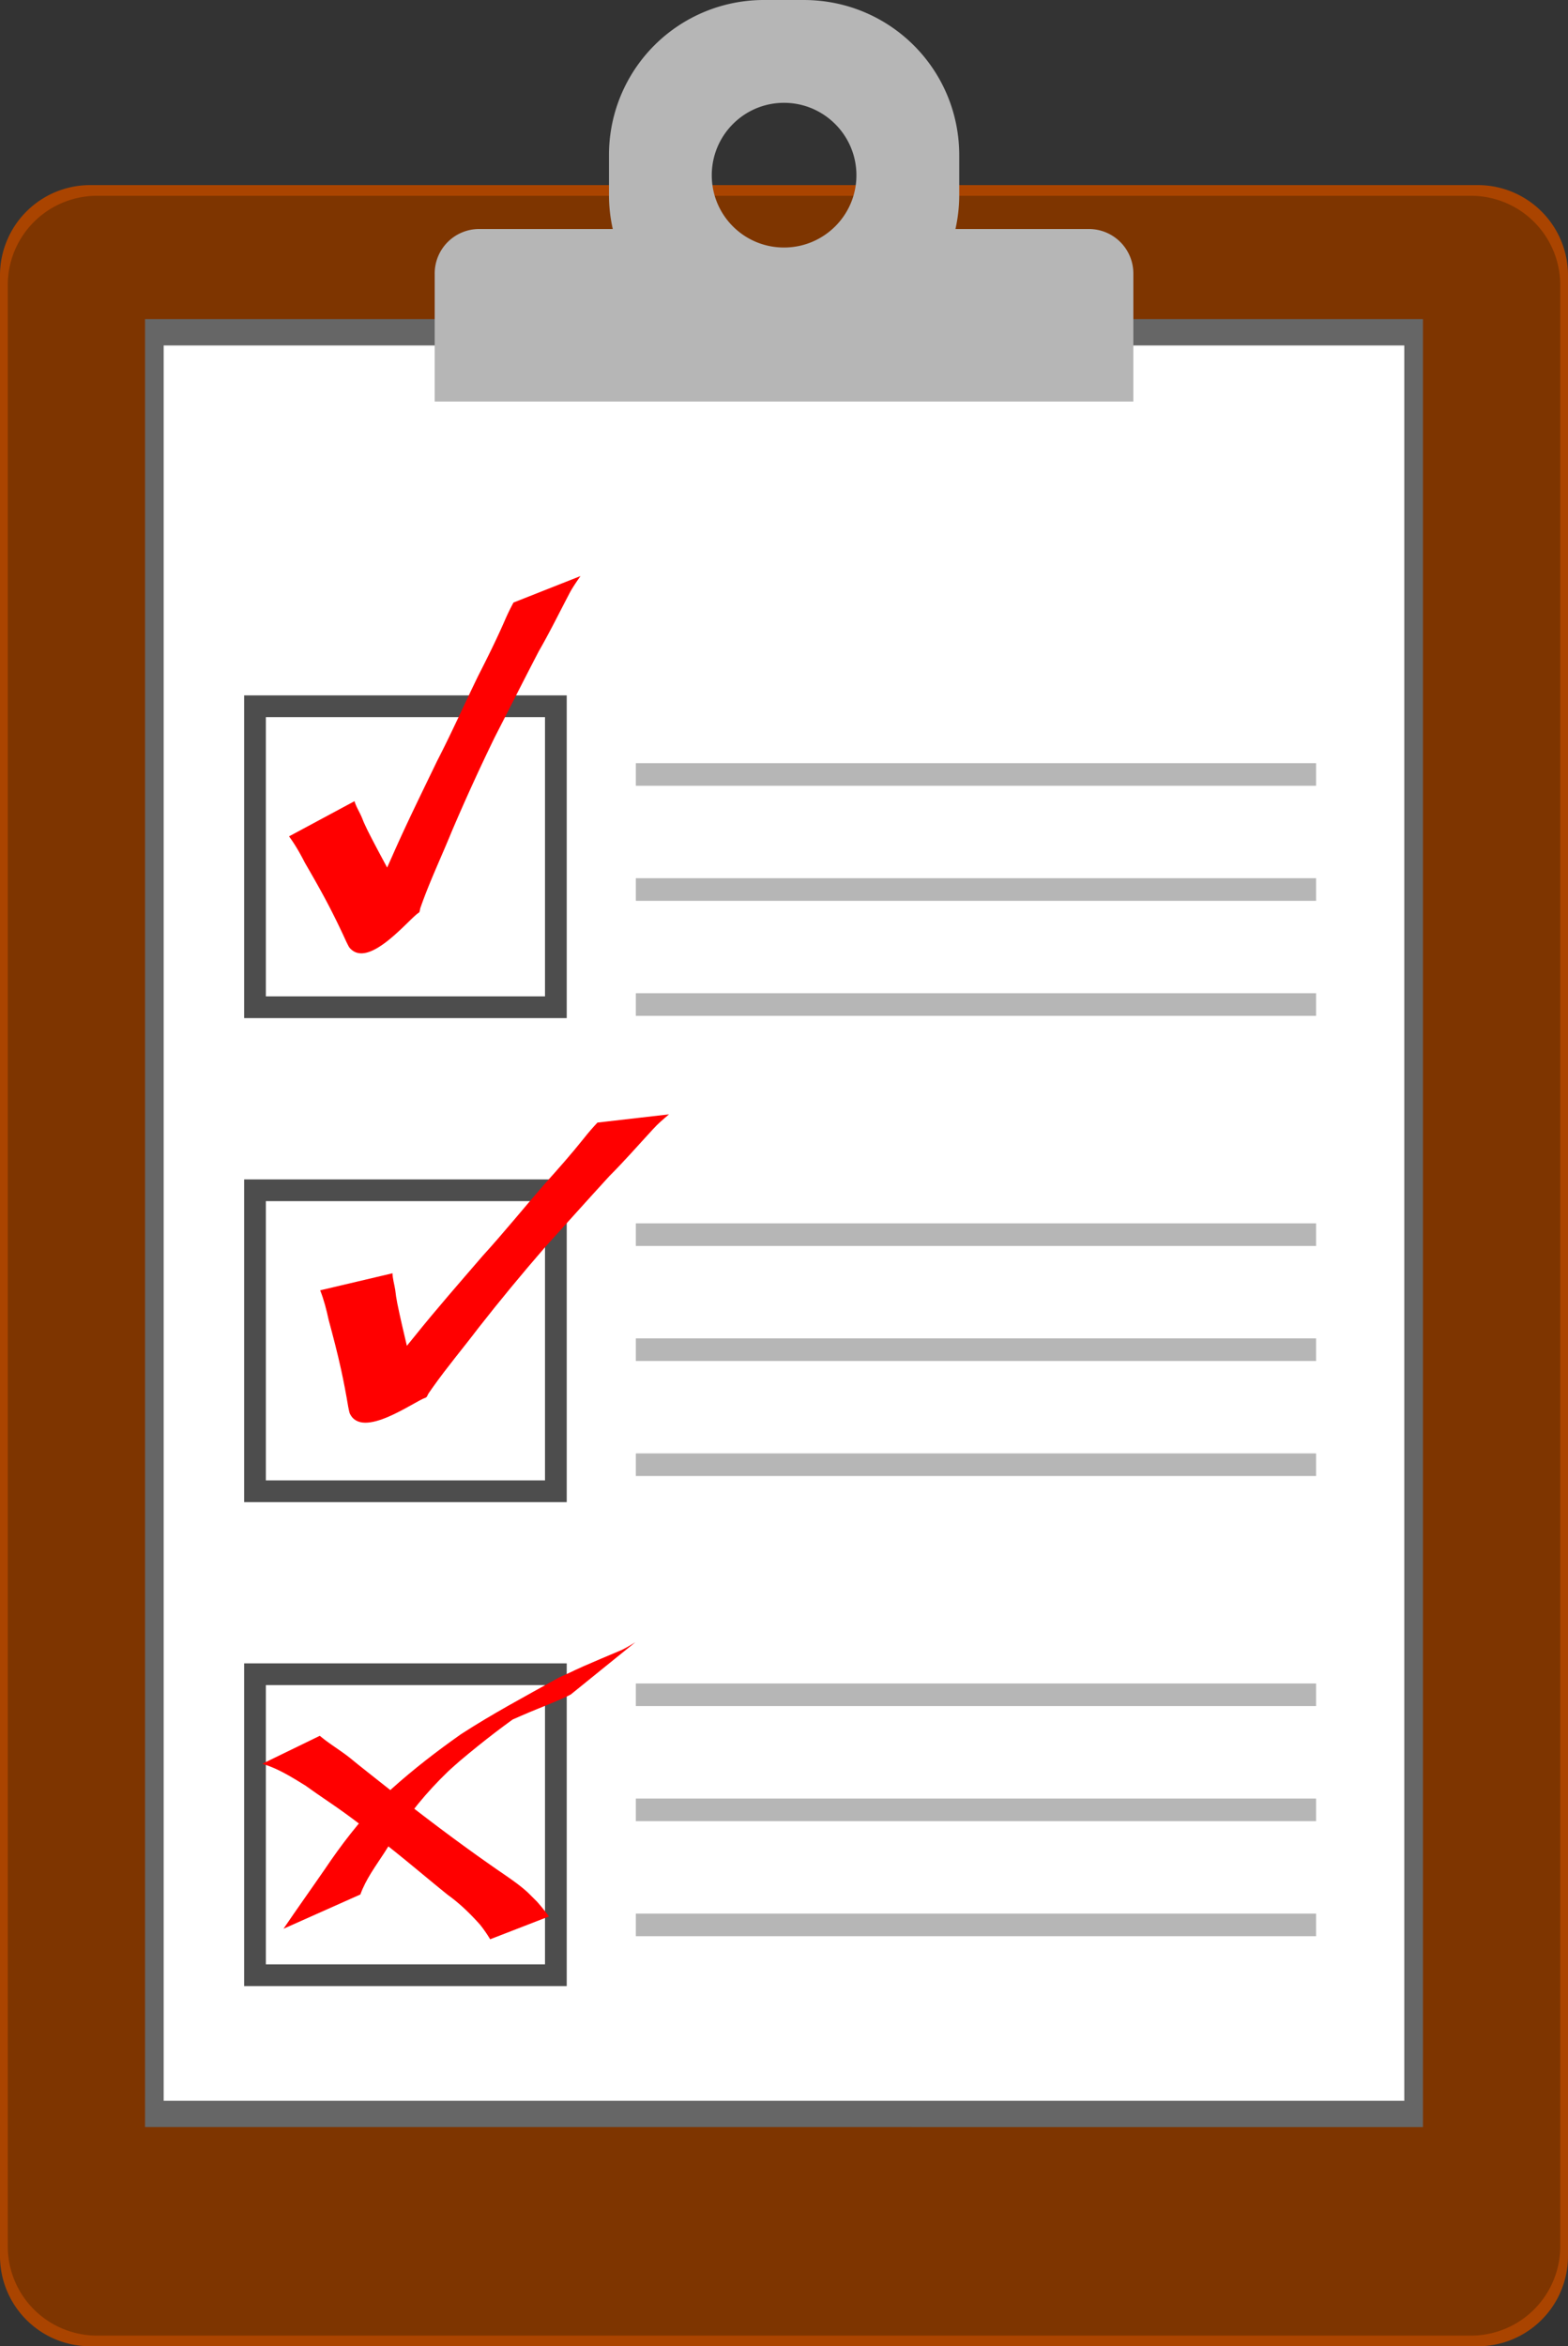<svg xmlns="http://www.w3.org/2000/svg" viewBox="0 0 288.819 432.007"><rect x="0" y="0" width="288.819" height="432.007" fill="#333333" stroke="none"/><path d="M16.609 34.08h255.6a16.61 16.61 0 0116.61 16.61V415.4a16.61 16.61 0 01-16.61 16.609h-255.6A16.61 16.61 0 01-.001 415.4V50.69a16.61 16.61 0 0116.61-16.61" fill="#a40"/><path d="M17.875 36.05h253.07a16.445 16.445 0 0116.446 16.446v361.1a16.445 16.445 0 01-16.446 16.446H17.875a16.445 16.445 0 01-16.446-16.446v-361.1A16.445 16.445 0 0117.875 36.05" fill="#7e3500"/><path d="M26.719 58.76h235.38v332.89H26.719z" fill="#666"/><path d="M30.147 63.61h228.52v323.2H30.147z" fill="#fff"/><path fill-rule="evenodd" d="M117.119 140.52h125.3v4.163h-125.3zM117.119 161.7h125.3v4.162h-125.3z" fill="#b6b6b6"/><path d="M140.769 0a28.522 28.522 0 00-28.596 28.596v7.314c0 2.16.246 4.236.695 6.256H88.277a8.19 8.19 0 00-8.208 8.208v23.565h128.69V50.375a8.19 8.19 0 00-8.208-8.208h-24.558c.448-2.019.695-4.098.695-6.255v-7.315c0-15.851-12.778-28.596-28.63-28.596h-7.28zm3.64 18.932c7.36 0 13.339 5.979 13.339 13.338 0 7.36-5.98 13.305-13.338 13.305-7.36 0-13.305-5.946-13.305-13.305s5.946-13.338 13.305-13.338z" fill="#b6b6b6"/><path stroke="#4d4d4d" stroke-width="4" d="M46.969 130.04h55.418v55.418H46.969zM46.969 308.27h55.418v55.419H46.969z" fill="none"/><path fill-rule="evenodd" d="M117.119 182.88h125.3v4.162h-125.3zM117.119 225.25h125.3v4.163h-125.3zM117.119 246.43h125.3v4.163h-125.3zM117.119 267.61h125.3v4.163h-125.3zM117.119 309.97h125.3v4.162h-125.3zM117.119 331.16h125.3v4.162h-125.3zM117.119 352.34h125.3v4.163h-125.3z" fill="#b6b6b6"/><path stroke="#4d4d4d" stroke-width="4" d="M46.969 219.16h55.418v55.419H46.969z" fill="none"/><path d="M106.919 106.07l-12.335 4.874a40.426 40.426 0 00-1.657 3.424c-1.5 3.43-3.155 6.756-4.845 10.07-2.545 5.221-4.918 10.554-7.58 15.703-2.81 5.828-5.672 11.622-8.287 17.569-.3.677-.601 1.35-.906 2.026-1.261-2.346-2.526-4.688-3.718-7.078l-.56-1.198c-.165-.393-.309-.786-.483-1.173-.413-.92-.961-1.783-1.252-2.767l-12.056 6.476c1.115 1.514 2.046 3.151 2.916 4.855 1.567 2.705 3.123 5.423 4.566 8.215a142.318 142.318 0 013.062 6.32c.054.108.458.937.57 1.073 3.458 4.214 10.951-5.255 12.761-6.392.25-.157.212-.6.32-.9.144-.406.288-.809.435-1.213 1.606-4.353 3.568-8.519 5.314-12.8a381.231 381.231 0 017.924-17.37c2.716-5.3 5.4-10.619 8.148-15.899 1.951-3.374 3.68-6.901 5.499-10.366.62-1.231 1.398-2.335 2.164-3.448z" fill="red"/><g fill="red"><path d="M58.911 319.605c1.597 1.356 3.4 2.436 5.067 3.698.627.475 1.225.987 1.838 1.48 4.723 3.757 9.454 7.5 14.272 11.135 4 3.02 8.057 5.965 12.185 8.809 1.711 1.178 3.45 2.342 4.978 3.759.01.008 1.584 1.577 1.654 1.647.78.876 1.517 1.79 2.213 2.736l-10.83 4.2a24.93 24.93 0 00-1.844-2.662c-1.808-2.035-3.752-3.922-5.972-5.516-3.827-3.083-7.557-6.283-11.428-9.31-2.544-1.989-5.08-3.987-7.702-5.873-1.845-1.327-3.106-2.15-4.955-3.437-.696-.484-1.385-.978-2.078-1.466-2.53-1.561-5.13-3.211-8.007-4.044z"/><path d="M52.22 355.132c2.496-3.677 5.082-7.292 7.603-10.952 3.042-4.517 6.37-8.854 10.183-12.75.697-.712 1.434-1.382 2.151-2.073 4.027-3.619 8.322-6.926 12.746-10.043 5.741-3.724 11.815-6.97 17.78-10.282.565-.314 1.173-.547 1.759-.822 2.47-1.16.727-.36 3.05-1.415 2.146-.947 4.314-1.846 6.474-2.761 1.087-.43 2.05-1.045 3.043-1.644l-11.87 9.604c-.962.518-1.97.937-2.976 1.36-2.057.874-4.145 1.672-6.19 2.573-1.35.592-1.408.61-2.819 1.27-.542.253-2.134 1.081-1.622.771 19.618-11.898 10.75-6.181 6.338-3.746-4.58 3.05-8.924 6.44-13.134 9.98-.751.673-1.526 1.321-2.253 2.02-3.878 3.731-7.32 7.896-10.147 12.478-.509.804-1.009 1.612-1.526 2.41-1.61 2.483-3.424 4.896-4.43 7.71l-14.16 6.313z"/></g><g><path d="M123.229 205.18l-13.176 1.516c-.87.913-1.7 1.877-2.487 2.878-2.337 2.925-4.796 5.709-7.286 8.473-3.81 4.384-7.482 8.92-11.386 13.205-4.223 4.903-8.486 9.758-12.551 14.825-.466.577-.931 1.15-1.4 1.723-.611-2.593-1.227-5.182-1.76-7.8l-.23-1.302c-.058-.422-.096-.838-.164-1.258-.16-.995-.467-1.97-.492-2.996l-13.322 3.134c.685 1.752 1.16 3.574 1.56 5.445.813 3.019 1.613 6.046 2.284 9.117.5 2.28.934 4.582 1.322 6.896.025.119.2 1.025.273 1.184 2.25 4.966 11.939-2.24 13.982-2.87.281-.087.36-.526.54-.788.245-.354.489-.705.736-1.057 2.677-3.79 5.65-7.306 8.445-10.99 3.934-5.025 7.99-9.929 12.15-14.726 3.995-4.418 7.964-8.86 11.984-13.248 2.759-2.755 5.342-5.715 7.995-8.59.917-1.03 1.955-1.894 2.983-2.77z" fill="red"/></g></svg>